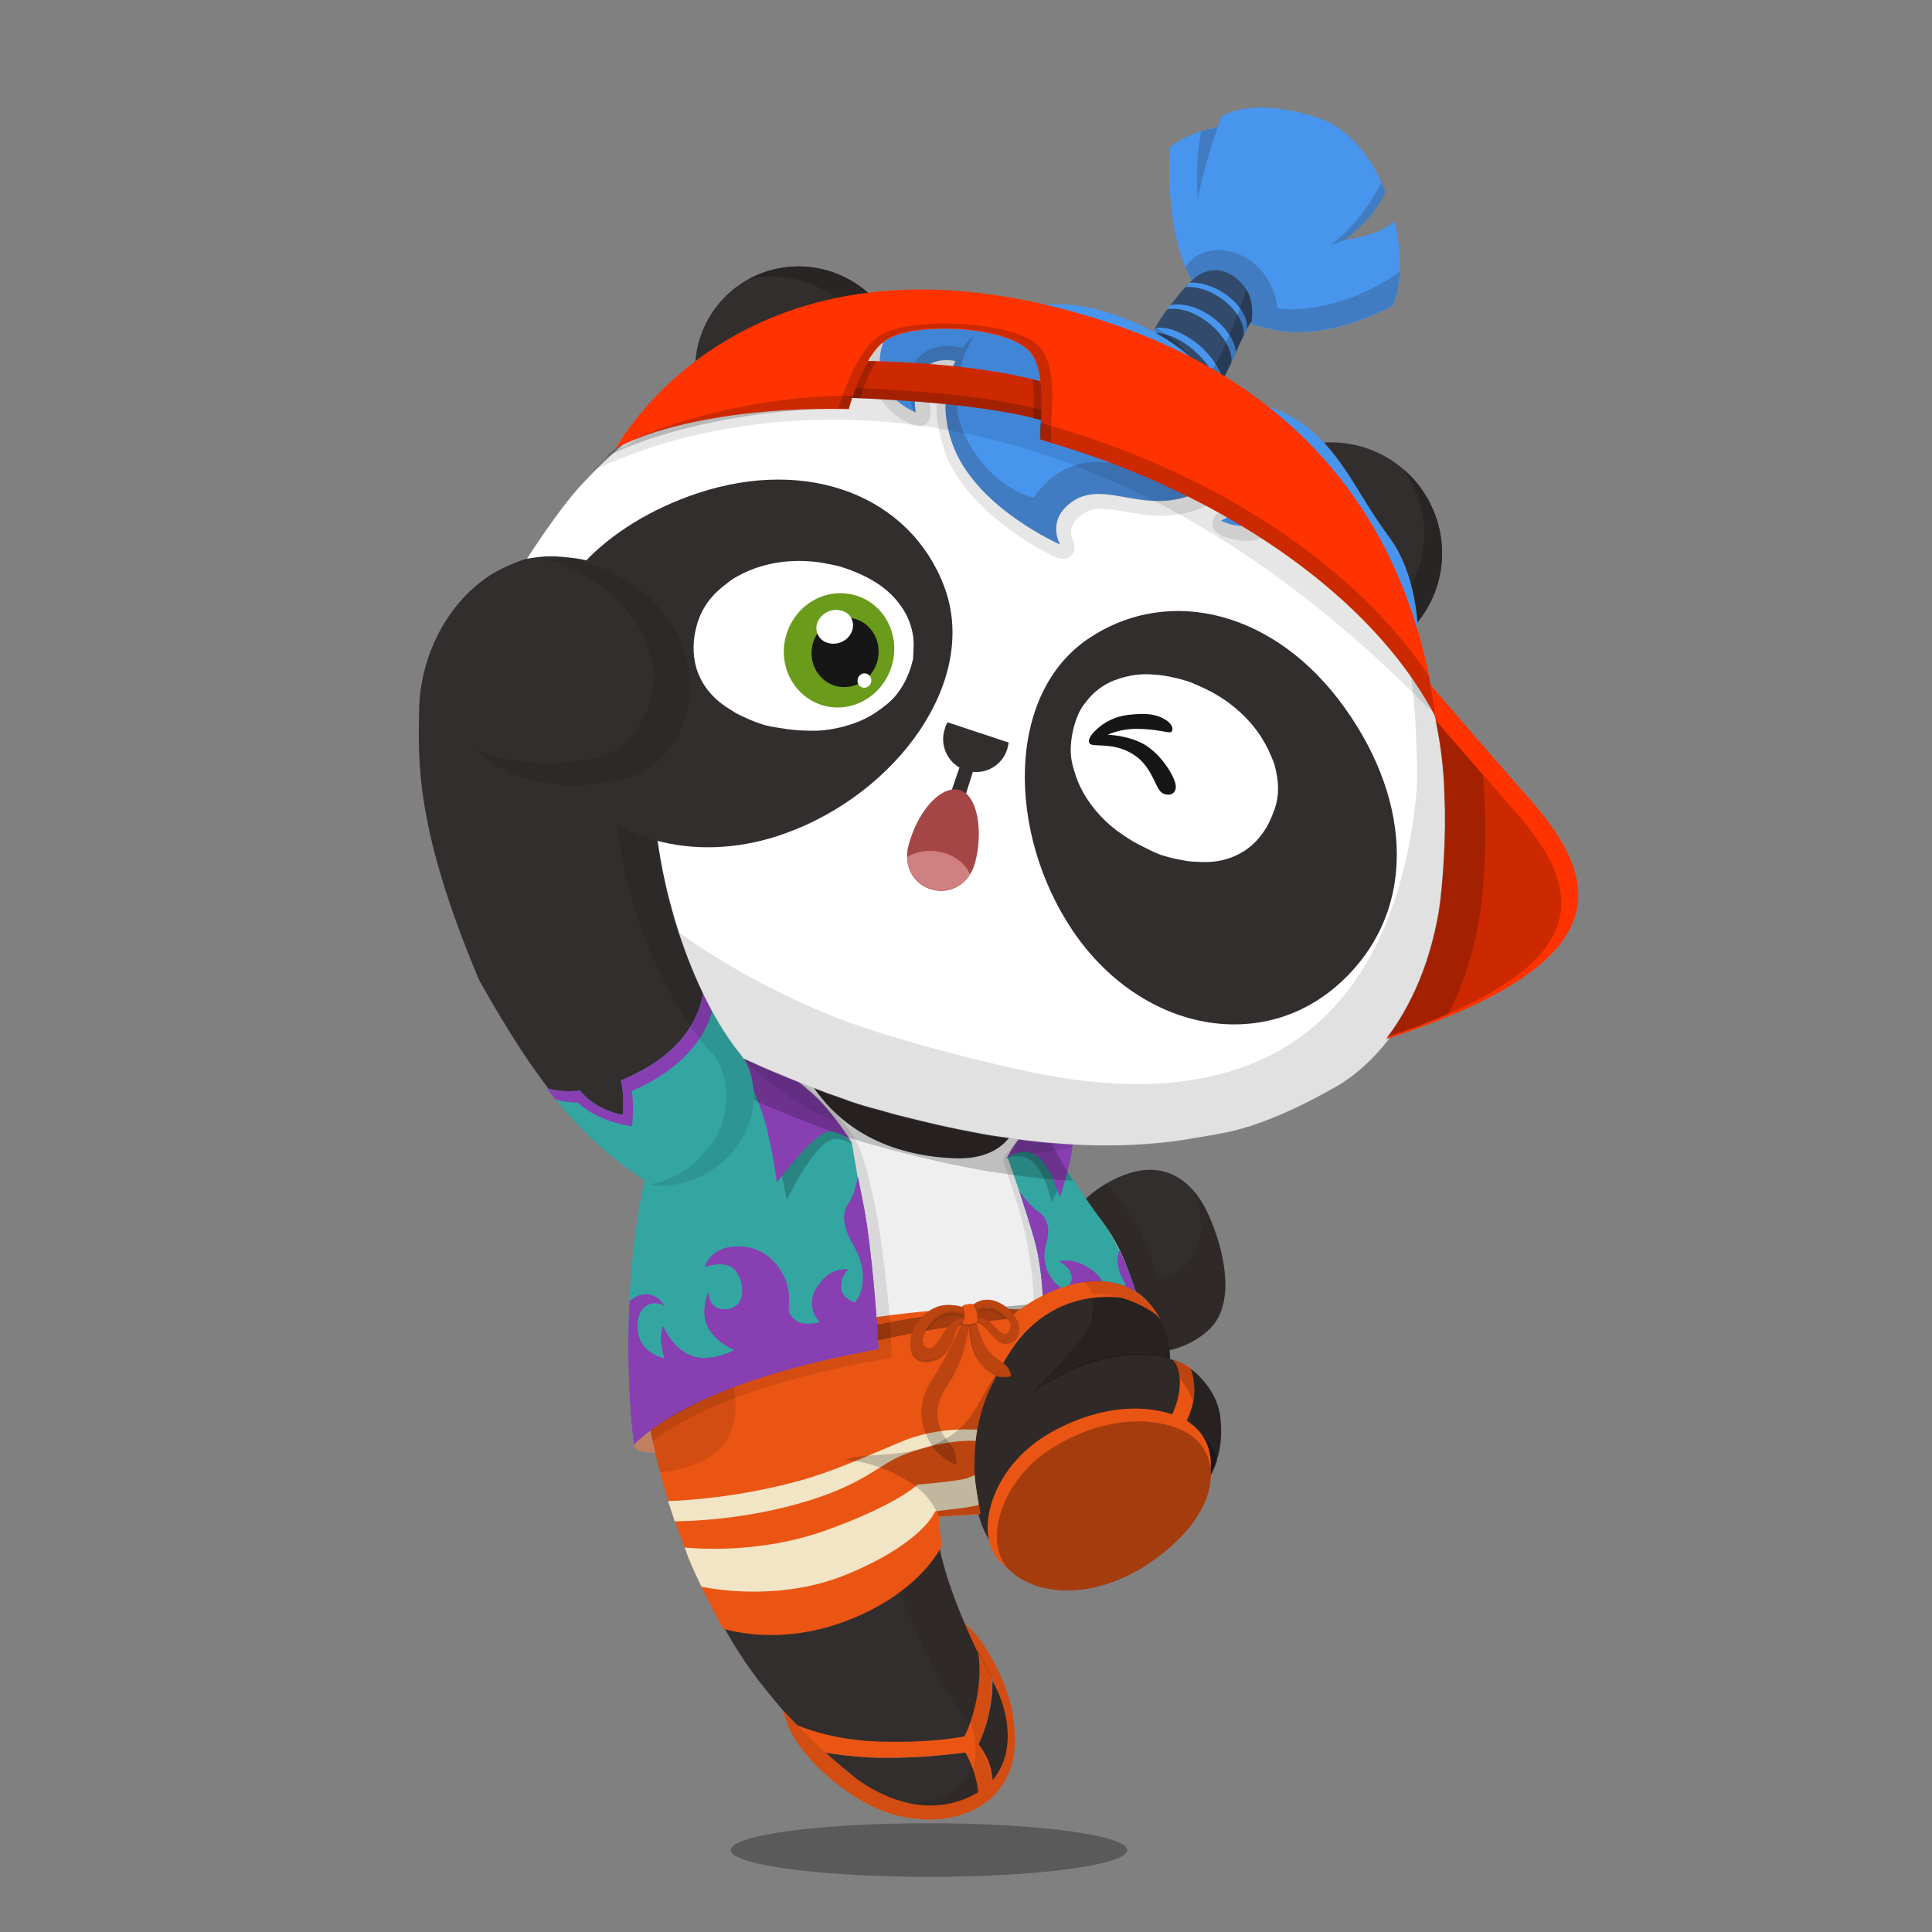 <svg version="1.1"  xmlns="http://www.w3.org/2000/svg" width="100%" height="100%" viewBox="0 0 620 620"><rect x="0" y="0" width="620" height="620" fill="#808080" stroke="none"/><g id="body"><path style="fill:#322E2D;" d="M204.9,414.1c3.4,50.9,15.3,94.6,38.3,124.9c25.6,32.7,46.7,47.4,66.5,38.8  c17.1-7.4,16.3-25.5,8.8-38.4c-19.9-37.3-18.3-53.5-18.3-53.5s10.9-0.4,13.5-0.8l0.1-0.1c0.7,3.2,2.5,8.7,6.3,12.6  c16.4,16.7,45.9,4.1,59.6-11.7c7.9-9.2,13.7-18,11.8-31.7c-1.1-8.3-9-16.7-16-18c0-0.6,0-1.6-0.2-2.9c7.4-1.6,12.3-6,13.8-7.8  c7.5-8.8,3.3-25.4-1.1-35.2c-3.5-8.1-9.6-14.9-19-14.9c-7.4,0-15.9,4.8-21,9.7c-13.6-17.4-17-34.4-17-34.4l-36.4-17.6L236,304.8  c0,0-4.3,5.1-9.3,14.5c-8.6-20.3-16.1-46.6-16.2-72.2c0-0.1,0-0.3,0.1-0.4c7.3-6.3,11.8-13,13-23.1c1.2-9.7-2.3-21.4-12.3-31.6  c-6.7-6.9-17.3-13.6-28.1-14.5l0,0c-9.8-1.3-22.5,4.6-26.8,7.7c-14.4,9.9-21.6,27.2-21.9,42.4c-0.3,17.1-1.2,38.3,19.2,86.8  c26.8,48.1,40.9,54.4,53.6,63.3l-0.2,1.1c-0.5,2.8-0.8,5.8-1,8.7c0,0.2,0.1,0.3,0,0.6c-0.1,1.2-0.3,2.3-0.3,3.4L204.9,414.1z"></path><path style="opacity:0.3;enable-background:new    ;" d="M361.7,593.7c0,4.8-28.5,8.6-63.6,8.6s-63.6-3.9-63.6-8.6  c0-4.8,28.5-8.6,63.6-8.6C333.2,585.1,361.7,589,361.7,593.7z"></path><g style="opacity:0.5;">	<path style="fill:#191616;" d="M375.5,436.2c0,0-0.7-0.2-1.9-0.5c-0.6-0.2-1.4-0.3-2.3-0.4c-0.4-0.1-0.9-0.2-1.4-0.2   s-1.1-0.1-1.6-0.1c-1.1-0.1-2.4-0.1-3.7-0.1c-0.7,0-1.4,0.1-2.1,0.1c-0.4,0-0.7,0-1.1,0.1c-0.4,0-0.7,0.1-1.1,0.1   c-3,0.3-6.2,1-9.5,2s-6.4,2.3-9.1,3.6c-2.7,1.3-5,2.7-7,3.9c-1.9,1.3-3.4,2.3-4.4,3.1c-1,0.8-1.6,1.2-1.6,1.2s0.5-0.5,1.5-1.3   c0.9-0.9,2.4-2,4.2-3.4c1.9-1.3,4.1-2.9,6.9-4.3c2.7-1.5,5.8-2.8,9.2-3.8c3.4-1,6.7-1.7,9.8-1.9c0.4,0,0.8-0.1,1.1-0.1   c0.4,0,0.7,0,1.1,0c0.7,0,1.4,0,2.1,0c1.4,0.1,2.6,0.1,3.8,0.3c0.6,0.1,1.1,0.2,1.6,0.2c0.5,0.1,1,0.2,1.4,0.3   c0.9,0.2,1.7,0.4,2.3,0.6C374.9,435.9,375.5,436.2,375.5,436.2z"></path></g><path style="opacity:0.1;enable-background:new    ;" d="M238.3,339c-15.8-18.8-30.3-56.6-28.7-91.8c0-0.3,0-0.3,0.1-0.4  c6.6-4.8,12.3-12.9,13.4-22.3c1.2-10-2.5-21.3-12.4-31.6c-6.4-6.6-16.9-12.5-27.7-13.4l0,0c-3-0.4-7.2,0-9,0.1l0,0  c1.7,0.2,3.4,0.6,5,1.1c20.9,7.1,41.8,31.8,24.1,55.1c-3,4-7.7,6.3-12.3,7.4c-11.4,2.8-26.5,2.5-38.4-2.9  c11.8,12.3,33.3,12.9,44.8,11.4c0.1,33,14.7,68.6,32.5,87.5c5.4,8.3,4.2,19.6-0.3,26.7c-6.2,9.6-14.4,13.1-20.4,14.2  c0.1,0.1,0.2,0.1,0.3,0.2c0.6,0.4,17.9,2.6,28.8-14.5C242.5,358.6,243.7,347.3,238.3,339z"></path><path style="opacity:0.2;fill:#231815;enable-background:new    ;" d="M331.1,350.8l-95-46.1c0,0-4.4,4.4-10.1,14.8  c3.7,7.6,7.9,14.3,12.2,19.4c2.7,4.1,3.7,8.9,3.6,13.6c2.1,0.9,4.2,1.8,6.3,2.7c4.4,1.9,8.9,3.6,13.3,5.3c1.2,0.5,2.4,0.9,3.6,1.3  c1.4,0.5,2.8,1,4.2,1.5c2.8,1.1,9,2.9,9.3,2.9l7.2,2c4.4,1.1,8.8,2.2,13.2,3.2c4.9,1.1,9.9,2.1,14.8,3c3.4,0.6,6.8,1,10.1,1.5  c2.1,0.3,4.3,0.6,6.4,0.8c2.6,0.3,5.3,0.5,8,0.7c1.5,0.1,3,0.2,4.5,0.3C332.6,362.3,331.1,350.8,331.1,350.8z"></path><g style="opacity:0.2;">	<path d="M391.5,454.2c-1.1-8.4-9-16.6-16-18c0-0.2,0-0.5,0-0.8l0,0l0,0c0-0.6-0.1-0.9-0.2-1.6v-0.4c0-0.3-0.1-0.7-0.2-1.1   c0-0.1,0-0.1,0-0.2c-0.1-0.4-0.1-0.7-0.2-1.1l0,0l0,0l0,0c-0.3-1.7-0.7-3.5-1.3-4.8c-2.6-5.2-6.3-6.9-9.9-8.5   c-0.3-1.4-2-6.7-2.5-8.1c-5.5-0.6-10.3-1.1-10.3-1.1l-4.8,0.8c0,0,10.3,9.5,0,21.5c-8.1,9.5-14.5,15.5-16.2,17   c2.7-2.3,10.1-9.5,24.1-12.7c11.3-2.5,18.5,0,21.4,1c3.7,4.3,7.8,11.2,6.6,21.2l6.8,15.2C391.4,467.3,392.5,461.5,391.5,454.2z"></path>	<path d="M300.2,485.8l0.1,0.1c0.1,0,0.1,0,0.1,0s9.6-0.4,12.8-0.7l0.6-0.1c0,0-6.4-26.7,6.6-45.7   C320.5,439.3,299.7,463.8,300.2,485.8z"></path></g><path style="fill:#FFFFFF;" d="M206.1,387.6c0,0-5.1,27.3,3.2,64.9c0,0,85.1,30.9,91.1,37.5c0,0-4-41,21.4-64.1  c10.8-9,27.2-14.9,41.8-8.2c0,0-3.3-15-11.1-23.3C352.7,394.4,277.3,362.7,206.1,387.6z"></path><path style="opacity:0.2;fill:#231815;enable-background:new    ;" d="M342.6,377.7c-1.5-0.1-3-0.2-4.5-0.3c-2.7-0.2-5.3-0.4-8-0.7  c-2.1-0.2-4.3-0.5-6.4-0.8c-3.4-0.5-6.8-0.9-10.1-1.5c-5-0.9-9.9-1.9-14.8-3c-4.4-1-8.8-2.1-13.2-3.2l-7.2-2  c-0.3-0.1-6.5-1.9-9.3-2.9c-1.4-0.5-2.8-1-4.2-1.5c-0.7-0.2-1.3-0.5-2-0.7l-2.9,3.3c0,0,27.7,26.5,23.2,58.8s-31.2,40-43.7,36.8  c-10.9-2.8-26.9-10.4-31.2-12.4c0.3,2.4,1.1,4.9,1.5,7.3l73.9,41.4c0,0,10.3,33.8,25.1,53.6c6,8,7,31.3-20.9,28.5  c7.6,2.6,14.9,2.5,21.9-0.6c17.1-7.4,16.2-25.4,8.7-38.3c-19.9-37.3-18.2-53.5-18.2-53.5s10.5-0.4,13.1-0.8h0.4  c0.7,3.2,2.5,8.5,6.3,12.4c16.4,16.7,45.4,4.4,59.7-11.8c7.9-9.2,13.7-17.9,11.8-31.6c-1.1-8.3-9.1-16.7-16.1-18  c0-0.6,0-1.6-0.2-2.9c7.4-1.6,12.4-6.1,13.9-7.9c7.4-8.7,3.3-25.2-1.1-35c-1.2-2.8-2.9-5.8-4.8-8c8.7,25.1-11.8,28.5-11.8,28.5  c-1.9-11.1-9.9-23.2-16.3-31.2c-2.7,1.6-5.4,3.5-7.2,5.4c-2.4-2.7-3.8-5-5.3-7.5L342.6,377.7z"></path><path style="opacity:0.3;enable-background:new    ;" d="M382.4,458c-4.9-3.4-12.6-4.7-18.6-4c-14,1.4-25.4,6-35.3,16.3  c-7.1,7.1-12.4,18.2-8.4,27.3c0,0,0.1,0.1,0.2,0.2c17,16.4,45.8,3.7,59.5-12.1c4.7-5.5,8.7-10.6,10.8-16.8  C389.3,462.3,383.8,458.9,382.4,458z"></path></g><g id="clothes"><g>		<path style="fill:#EA5514;" d="M359.8,416.4c6.3,0.6,10.2,3.8,12.6,7.1c-2.2-4.3-5.1-7.3-8.5-9.3c0-0.2-0.1-0.4-0.2-0.6   c-7.4-2.7-19.9-2-52.8,0.5c-65.4,4.9-99,24.8-104.9,28.5c3.8,30.5,13.9,58.7,26.1,80.1c5.8,1.6,21.6,4.8,41.2-3.2   c18-7.3,26.1-18,28.9-23.3c-1-7.3-0.9-9.5-0.9-9.5s10.8-0.5,13.4-0.9l0,0c-0.7-4.8-4.8-17.1-1.2-29.1   C318.8,439.3,330.5,413.7,359.8,416.4z"></path>	<path style="fill:#EA5514;" d="M325.3,552.4c-0.6-7.8-5.7-19.7-11.6-27.2c-0.9-1.1-1.9-2.2-2.9-3.1l-1.3-1.5c0,0,2.9,7.6,9,18.7   s7.4,25.2-1.4,33.5c-1.9,1.8-18,14.8-41.6-1.5c-5.5-4.3-13.7-11.2-24.1-22.3c0,0,0,0.6,0.9,3.2c0,0,0,0.1,0.1,0.1   c0,0.1,0.1,0.3,0.1,0.4c3.4,10.6,20.4,26.1,35,29.8c15.4,3.9,26.5-0.9,32-6.9C326,568.6,326.2,559.7,325.3,552.4z"></path>	<path style="fill:#EFEFEF;" d="M363.9,414.2c-1.9-8.1-5.5-16.9-12.6-25.1c-17.9-20.8-20.2-38.2-20.2-38.2l-21.4-10.4l-79.3-19.9   l-11,13.2c-3.2,7.9-6.5,17.5-9.3,29.2c-6.4,26.5-7.2,53.7-4,79.3c12-4.9,52.3-19.8,104.8-22.5c8.9-0.5,15.8,1.3,22.7-0.3   c8.5-2,11.6-6.9,18.1-5.9c5.7,0.9,10.2,1.9,13.3,2.7c-1.3-2.7,5,3.2,3.2,1.4C366.9,416.2,365.4,415.1,363.9,414.2z M306.1,371.7   c-44.3-1.9-51.7-37.2-51.7-37.2l72.8,22.3C327.2,356.8,326.3,372.6,306.1,371.7z"></path>	<path style="opacity:0.1;enable-background:new    ;" d="M334.8,419.6c0,0-2.9,8-3,0.6c0-4.8-0.4-10.9-1.6-18.1   c-2.5-15.3-8.6-28.8-8.2-30.2c0.4-1.4,4.8-6.3,4.8-6.3l32.1,48.1l-12.7,0.5l-7.8,3.2L334.8,419.6z M207.3,464.5   c-1.9-9.8-5.2-30.5-3-44c3-18.1,49.2-75.8,49.2-75.8s16.8,11.7,21.9,22.9c3.4,7.4,6.5,24.2,7.3,30.4c3.3,23.9,3.4,34.2,3.3,37.7   C234.2,444.8,214.4,457.8,207.3,464.5L207.3,464.5z"></path>	<path style="fill:#33A6A2;" d="M338.3,417.5c0.1-2-3.4,4.7-3.5,2.1c-0.2-6.8-0.9-15.2-3.1-22.7c-3.9-13.3-8.4-25.5-8.4-25.5l11-9.9   c0,0,8.8,16.2,18.8,29.6c8.1,10.8,11.9,25.1,11.9,25.1l-20.7-2.1c-3.1-0.2-0.4,2.3-4.2,2.4L338.3,417.5z M203.5,463.7   c-0.9-7.5-3.4-31.5-0.5-60.2c1.9-19.6,6.3-35.2,6.3-35.2l34.6-30.1l29.4,28.4c0,0,1.9,9.9,4.3,26.5c2.5,17.2,4,32.7,4.3,39.8   C223.5,443.5,207.4,458.8,203.5,463.7L203.5,463.7z"></path>	<path style="opacity:0.2;enable-background:new    ;" d="M342.2,375c-4.7-7.6-7.9-13.5-7.9-13.5l-11,9.9c0,0,0,0.1,0.1,0.3   c1.5-0.8,3.4-1.2,6-0.1c6,2.6,8,14.3,8,14.3S340.6,380.3,342.2,375z"></path>	<path style="opacity:0.2;enable-background:new    ;" d="M245.6,359.4c3.8,8.5,6.9,25.7,6.9,25.7s9-19,15.3-19.6   c2.1-0.2,4.1,0.7,5.5,1.7c-0.1-0.4-0.2-0.6-0.2-0.6l-13.7-14.4c-10.1-7.5-17.2-10.5-16-11.1l-2.5-0.5l0.2,3.1   C243.4,347.7,243.6,354.3,245.6,359.4z"></path>	<path style="fill:#873FB2;" d="M266.1,363.1c-4.6,0-16.8,16.4-16.8,16.4s-1.9-15-5.2-23.8c-3.2-8.7-8.6-20.7-8.6-20.7l8,2.1   c-1.3,0.6,6.8,4.5,17.5,14.1c6.3,5.6,12.5,15.6,12.5,15.6S270.7,363.1,266.1,363.1L266.1,363.1z M343.6,371.7   c-1.2,5.6-3.5,12.7-3.5,12.7s-3.1-12.4-9.3-14.5c-4-1.4-7.8,1.9-7.8,1.9s2.2-4.5,5.4-8c5.1-5.5,9.3-7.8,9.3-7.8l6.7,2.6   C344.5,358.7,344.8,366.1,343.6,371.7L343.6,371.7z"></path>	<path style="fill:#873FB2;" d="M338.8,416.6c3.6,0,6.9-2.8,9.8-2.6l16.4,2.3c0,0-0.1-0.3-0.2-0.7c-0.6-2-2.4-7.9-5.6-14.4   c-0.6,1.8-0.7,3.7-0.3,5.5c0.8,4,3.1,5.3,2.1,7.4c-0.2,0.3-0.4,0.7-0.8,1.1c-1.7,1.9-2.9-0.7-2.9-0.7s-2.6,0.9-2.9-1.1   c-0.2-2.1-1.7-5-6.9-7.6c-4.2-2.1-7.8-1-7.8-1s3,1,4.1,4.3c1,3-2.7,4.6-2.7,4.6s-8.2-4.7-5.3-14.9c1.1-3.8,0.9-7.5-2.6-10   s-6.2-6.7-6.2-6.7s0,0.1,0.2,0.5c1.4,4.2,3,9.2,4.5,14.4c2,6.8,2.8,14.3,3,20.7c0.1,2.6,1.7-1.5,1.6,0.6   C336.5,418.9,338.7,416.1,338.8,416.6z"></path>	<g>		<path style="fill:#5076B8;" d="M313,526.2c-0.2-0.6-0.3-1-0.4-1.4l-0.2-0.4C312.4,524.3,312.7,525,313,526.2z"></path>		<path style="fill:#5076B8;" d="M317.8,534.4c0.4,1.8,0.9,5.4,0,11.4c-1.5,10-5.1,15.4-5.2,15.3c0,0-13.3,2.3-29.2,2.2    c-12.7-0.1-22-2.4-22-2.4l-7.3-8.1c-0.6-0.3-0.9-0.4-0.9-0.4l8.4,9.3c0,0,9.3,2.3,22,2.4c15.9,0.1,29.2-2.2,29.2-2.2    s3.6-5.3,5.2-15.3C319.1,539.4,318.2,535.7,317.8,534.4z"></path>	</g>	<path style="fill:#EA5514;" d="M316.9,564.5c-0.8-1.8-1.9-3.4-2.9-4.8c1.2-2.4,3-6.9,3.9-13.2c1.4-9.1-0.4-12.7-0.4-12.7l-5.2-9.5   c0,0,3,6.7,1.7,17.1c-1.2,9.8-4.5,15.8-4.5,15.8s-10,2.2-27,1.7c-18.4-0.5-29.4-6.5-29.4-6.5l8.4,9.3c0,0,9.3,2.3,22,2.4   c11.5,0.1,21.6-1.1,26.3-1.7c0.8,1.4,1.6,3.1,2.4,5.2c1.8,5,1.9,9.7,1.9,9.7s1.4-0.8,2.6-1.9c1.1-1,1.9-2.4,1.9-2.4   S318.8,568.9,316.9,564.5z"></path>	<path style="opacity:0.3;enable-background:new    ;" d="M334.9,418.3c-3.7,0.2-7.8,0.6-12.3,1c-1.9-1.4-4.2-2.3-6.1-2.2   c-3.2,0.2-5.1,2.2-5.7,3.1c-1.1-0.5-4.2-1.8-8.1-1.3c-2.4,0.3-4.7,1.7-6.6,3.6c-60.5,9.4-89,29.5-89,29.5l1.7,6.9   c0,0,26.5-19.9,83.9-31c-0.2,0.5-0.3,1-0.4,1.6c-0.7,4.8,1,9.1,7.6,7.1c3.1-0.9,5.6-5,6.3-8c0.3-1.5,0.9-2.5,1.6-3.3   c0.2,0,0.5-0.1,0.7-0.1c-1.3,3-5.1,11.1-9.4,17.6c-7.2,11-1,20.7,2.2,23.8c2.1,2,5.6,3.5,5.6,3.5s0.3-2.8-0.9-5.2   c-1.1-2.4-10.1-8.6-1.7-21c4.6-6.8,6.2-15.1,6.7-19c0,1.8,0.3,7,2.2,10.5c2.1,3.9,5.6,6.2,7.6,6.5s3.7-0.2,3.7-0.2   s-0.2-2.7-2.4-4.1c-2.2-1.5-3.5-2.4-5.4-4.8c-1.5-1.9-2.8-6.3-3.4-8.2c0.1,0,0.2,0,0.4-0.1c0.1,0,0.2,0,0.3,0   c0.7,0.4,1.5,0.8,2.1,1.4c1.6,1.6,3.8,5.5,6.7,5.4c4-0.1,5.6-4.7,3.2-8.4c2.3-0.2,4.4-0.5,6.5-0.6L334.9,418.3z M317.2,419.7   c0.1,0,0.2,0,0.3,0c-0.7,0.1-1.4,0.1-2.1,0.2C316,419.7,316.6,419.6,317.2,419.7z M299.3,432.4c-1.8,1-4.4-0.8-2.7-4.5   c0.1-0.3,0.3-0.5,0.4-0.8c2.3-0.4,4.7-0.8,7.2-1.2C302.4,428,300.9,431.4,299.3,432.4z M324.3,425.4c0,1.8-1.2,3-2.3,2.6   c-1.4-0.5-3-2.7-4.7-4c2-0.3,4-0.5,5.9-0.7C323.9,424,324.3,424.7,324.3,425.4z"></path>	<path style="opacity:0.1;enable-background:new    ;" d="M207.9,454.4c1.1,6.2,2.4,12.2,3.9,18.1c4.1-0.4,15.8-2.1,21.2-10   c6-8.8,1.3-22.5,1.3-22.5L207.9,454.4z"></path>	<g>		<path style="fill:#873FB2;" d="M278.2,393.1c-0.9-6.1-2.1-11.2-2.9-15.4c-0.4,1.8-1,5.7-3,8.5c-2.6,3.7-1.2,8.5,1.5,13.2    c6.8,11.8,0.6,18.6,0.6,18.6s-4.3-1.1-4.5-4.8c-0.2-4.1,2.4-5.8,2.4-5.8s-4.2-0.7-7.6,2.6c-8.3,8.2-1.5,14.3-1.5,14.3    s-4.9,1.4-7.6-0.4c-4.3-3-1.5-4.7-2.8-10.6c-1.2-5.7-6.1-12.5-14.3-13.2c-10.5-0.9-12.3,6.5-12.3,6.5s5.9-2.3,9.1,0.4    c3.9,3.4,4.9,13.3-3,13.2c-5.2-0.1-5-5.6-5-5.6s-2.9,7,0.2,11.9c3.1,4.9,8.2,6.7,8.2,6.7s-3.7,2.4-9.5,2.6    c-9.2,0.3-13.4-10.2-13.4-10.2s-0.9,2.2-0.6,5c0.2,2.7,1.1,5.4,1.1,5.4s-7.2-1.6-8.4-7.6c-1.2-5.7,1-9.1,3.5-9.9    c2.8-1,4.8,0.6,4.8,0.6s-1.7-3.6-5.8-3.7c-2.4-0.1-4.2,1.2-5.3,2.2c-1.1,22.4,0.6,39.8,1.4,46.1c3.8-4.9,20.1-20.1,78.4-30.8    C281.5,425.7,280.6,410.3,278.2,393.1z"></path>	</g>	<g>		<path style="fill:#873FB2;" d="M278.2,393.1c-0.9-6.1-2.1-11.2-2.9-15.4c-0.4,1.8-1,5.7-3,8.5c-2.6,3.7-1.2,8.5,1.5,13.2    c6.8,11.8,0.6,18.6,0.6,18.6s-4.3-1.1-4.5-4.8c-0.2-4.1,2.4-5.8,2.4-5.8s-4.2-0.7-7.6,2.6c-8.3,8.2-1.5,14.3-1.5,14.3    s-4.9,1.4-7.6-0.4c-4.3-3-1.5-4.7-2.8-10.6c-1.2-5.7-6.1-12.5-14.3-13.2c-10.5-0.9-12.3,6.5-12.3,6.5s5.9-2.3,9.1,0.4    c3.9,3.4,4.9,13.3-3,13.2c-5.2-0.1-5-5.6-5-5.6s-2.9,7,0.2,11.9c3.1,4.9,8.2,6.7,8.2,6.7s-3.7,2.4-9.5,2.6    c-9.2,0.3-13.4-10.2-13.4-10.2s-0.9,2.2-0.6,5c0.2,2.7,1.1,5.4,1.1,5.4s-7.2-1.6-8.4-7.6c-1.2-5.7,1-9.1,3.5-9.9    c2.8-1,4.8,0.6,4.8,0.6s-1.7-3.6-5.8-3.7c-2.4-0.1-4.3,1.3-5.4,2.3c-1.1,22.4,0.7,39.7,1.5,46c3.8-3.9,20.1-20.1,78.4-30.8    C281.5,425.7,280.6,410.3,278.2,393.1z"></path>	</g>	<path style="fill:#C18062;" d="M203.5,463.7c0.3,2,3.3,2.5,6.8,2.5c-0.6-2.5-1.1-4.6-1.6-7.1C206,461.2,204.4,462.5,203.5,463.7z"></path>	<path style="opacity:0.1;enable-background:new    ;" d="M318.4,571.5c-0.2-1.6-0.5-3.7-1.7-6.5c-0.8-1.8-1.9-3.4-2.9-4.8   c1.2-2.4,3-6.9,3.9-13.2c0.6-4.2,0.6-7.2,0.4-9.3c-1.9-3.6-3.5-6.9-5-10.1c0.8,2.9,1.6,7.9,0.8,14.2c-0.5,4.4-1.5,8-2.4,10.7   c0.9,2.8,2.6,9.3,0.7,15.1c0,0.1,0.1,0.2,0.1,0.3c1.1,3,1.4,5.5,1.6,7.4C315.5,574.2,316.2,573.9,318.4,571.5z"></path>	<g style="opacity:0.1;enable-background:new    ;">		<path d="M344.4,364.1l-9.4-6.2c-1.7,1.2-4,3.2-6.6,6c-1.9,2-3.4,4.4-4.4,6.1c0.8,0,1.6,0,2.4,0c1.3-0.4,2.8-0.6,4.3,0l0,0    c0.1,0,0.3,0,0.4,0c4.9-0.1,9.7-1.1,12.9-1.9C344.3,366.7,344.4,365.4,344.4,364.1z"></path>		<path d="M236.2,336.9c0.2,0.5,0.5,1.1,0.8,1.8c4.2,4,14.3,12.9,23.6,17.7c3,1.6,5.8,2.8,8.2,3.8c-2.4-3.1-5.3-6.6-8-9    c-8.1-7.2-14.7-11.2-16.9-13C240.7,337.6,237.8,337.1,236.2,336.9z"></path>	</g>	<path style="fill:#33A6A2;" d="M238,365.7c4.5-7,5.7-18.4,0.3-26.7c-4.4-5.3-8.8-13-12.6-20.9c-0.6,4.9-3.4,15.4-17.3,24   c-3.2,1.9-6.2,3.4-9.1,4.6c0,0.1,0,0.1,0,0.2c1.3,5.6,0.5,10.9,0.5,10.9s-8.4-1.4-13.3-7.4c-0.1-0.1-0.2-0.3-0.3-0.4   c-5.1,0.5-8-0.1-10.7-0.7c13.7,17.7,25.2,25.5,33.7,31C209.8,380.5,227.1,382.7,238,365.7z"></path>	<path style="fill:#873FB2;" d="M228.7,323.6c-0.8-1.6-2.1-3.8-3-5.5c-0.6,4.9-3.5,15.5-17.4,24.1c-3.2,1.9-6.1,3.3-9,4.5   c0,0.1,0,0.1,0,0.2c1.3,5.6,0.5,10.9,0.5,10.9s-8.4-1.4-13.3-7.4c-0.1-0.1-0.2-0.3-0.3-0.4c-5.1,0.5-8-0.1-10.7-0.7   c1,1.2,1.8,2.5,2.8,3.6c2.1,0.4,3.7,0.9,7.1,0.9c6.9,6.5,17.4,7.6,17.4,7.6s0.8-5.2,0-11.3c2.6-1.1,5.4-2.5,8.2-4.2   C223.8,337.8,227.7,328.8,228.7,323.6z"></path>	<path style="opacity:0.1;enable-background:new    ;" d="M238.3,339c-0.5-0.6-1.9-2.3-2.1-2.5c-0.4-0.5-4.4-7.3-4.6-7.6   c-0.3-0.5-5.4-9.8-5.9-10.8c-0.3,2.5-1.3,7.3-4,11.5c2.5,3.5,5.1,6.7,7.8,9.5c5.4,8.3,4.2,19.6-0.3,26.7   c-6.2,9.6-14.4,13.1-20.4,14.2c0.1,0.1,0.2,0.1,0.3,0.2c0.6,0.4,17.9,2.6,28.8-14.5C242.5,358.6,243.7,347.3,238.3,339z"></path>	<path style="opacity:0.2;enable-background:new    ;" d="M387.8,478.5L387.8,478.5c0-0.1,0-0.1,0-0.2   C387.9,478.3,387.8,478.4,387.8,478.5z"></path>	<path style="opacity:0.2;enable-background:new    ;" d="M388.4,475.6c0,0.1,0,0.3-0.1,0.4C388.3,475.9,388.4,475.7,388.4,475.6z"></path>	<path style="opacity:0.2;enable-background:new    ;" d="M388.1,477.1c0,0.1,0,0.2-0.1,0.3C388.1,477.3,388.1,477.2,388.1,477.1z"></path>	<path style="opacity:0.2;enable-background:new    ;" d="M332.6,352l-94.9-46.1c0,0-5.3,2.7-11.2,13.7c3.5,7.3,7.8,14.7,11.8,19.4   c2.7,4.2,3.8,9.2,3.6,14c2.6,1.2,5.2,2.3,7.9,3.4c4.4,1.9,8.9,3.6,13.3,5.3c1.2,0.5,2.4,0.9,3.6,1.3c1.4,0.5,2.8,1,4.2,1.5   c2.8,1.1,9,2.9,9.3,2.9l7.2,2c4.4,1.1,8.8,2.2,13.2,3.2c4.9,1.1,9.9,2.1,14.8,3c3.4,0.6,6.8,1,10.1,1.5c2.1,0.3,4.3,0.6,6.4,0.8   c2.6,0.3,5.3,0.5,8,0.7c1.5,0.1,3,0.2,4.5,0.3C334.1,363.4,332.6,352,332.6,352z"></path>	<path style="fill:#EA5514;" d="M322.8,431.3c-2.9,0.1-5.1-3.8-6.7-5.4c-0.9-0.8-2-1.4-2.9-1.8c0.5,1.7,1.9,6.6,3.5,8.7   c1.9,2.4,3.2,3.3,5.4,4.8c2.2,1.4,2.4,4.1,2.4,4.1s-1.7,0.5-3.7,0.2s-5.5-2.6-7.6-6.5c-1.9-3.5-2.2-8.7-2.2-10.5   c-0.5,3.9-2.1,12.2-6.7,19c-8.4,12.4,0.6,18.6,1.7,21c1.2,2.4,0.9,5.2,0.9,5.2s-3.5-1.5-5.6-3.5c-3.2-3.1-9.4-12.8-2.2-23.8   c4.7-7.1,8.8-16.2,9.7-18.3c-1,0.6-2.1,1.8-2.6,4.1c-0.7,3-3.2,7.1-6.3,8c-6.6,2-8.3-2.3-7.6-7.1c0.8-5,5.6-10,10.4-10.6   c3.9-0.5,7,0.8,8.1,1.3c0.6-0.9,2.5-2.9,5.7-3.1c3.3-0.2,7.5,2.4,9.5,5.8C328.4,426.6,326.8,431.2,322.8,431.3L322.8,431.3z    M304,421.4c-3.3,0.7-6,3.4-7.4,6.5c-1.7,3.7,0.9,5.5,2.7,4.5c1.8-1,3.4-5,5.4-7.1c2.4-2.5,6-3,6-3S306.7,420.8,304,421.4   L304,421.4z M311.4,423.6v-0.2c0,0.2,0,0.5-0.1,0.9l1.1-0.4C311.7,423.6,311.4,423.6,311.4,423.6L311.4,423.6z M317.2,419.7   c-2.6-0.2-5.2,2.4-5.2,2.4s2.3,0.4,4,1.1c2.1,0.9,4.3,4.2,6,4.8c1.1,0.4,2.3-0.8,2.3-2.6C324.3,423.4,319.8,419.9,317.2,419.7   L317.2,419.7z"></path>	<path style="fill:#2D4286;" d="M311.4,423.1v-0.2c0,0.2,0,0.5-0.1,0.9l0,0c0-0.1,0-0.3,0-0.4v0.2c0,0,0.1,0,0.2,0.1l0.7-0.2   C311.7,423.2,311.4,423.1,311.4,423.1z"></path>	<path style="fill:#EA5514;" d="M308.8,419.2c0,0,0.6-0.5,1.7-0.6c1.1-0.2,1.9,0,1.9,0s1,1.6,1.1,3s0.3,2.4-0.2,2.8s-4,0.8-4.3,0.4   c-0.3-0.3,0.8-1,0.6-2.8C309.5,420.2,308.8,419.2,308.8,419.2L308.8,419.2z"></path>	<path style="fill:#EA5514;" d="M308.8,419.2c0,0,0.6-0.5,1.7-0.6c1.1-0.2,1.9,0,1.9,0s1,1.6,1.1,3s0.3,2.4-0.2,2.8s-4,0.8-4.3,0.4   c-0.3-0.3,0.8-1,0.6-2.8C309.5,420.2,308.8,419.2,308.8,419.2L308.8,419.2z"></path>	<g>		<path style="opacity:0.1;enable-background:new    ;" d="M313.5,422.3v0.1c0.8,0.2,1.7,0.4,2.4,0.8c0.4,0.2,0.9,0.5,1.3,0.8h0.1    c-0.5-0.4-0.9-0.7-1.4-0.9C315.2,422.8,314.3,422.5,313.5,422.3z"></path>		<path style="opacity:0.1;enable-background:new    ;" d="M325.9,422.9C325.9,422.9,326,422.9,325.9,422.9c0.1,0,0.2,0,0.3,0    c-0.8-1.4-2.1-2.7-3.4-3.7c-0.1,0-0.2,0-0.3,0C323.9,420.2,325.1,421.5,325.9,422.9z"></path>		<path style="opacity:0.1;enable-background:new    ;" d="M327,426.1c0,2.6-1.6,4.7-4.3,4.8c-2.9,0.1-5.1-3.8-6.7-5.4    c-0.5-0.5-1.1-0.8-1.7-1.2c-0.1,0-0.2-0.1-0.2-0.1l-0.1-0.1c0-0.2,0-0.4,0-0.6c0-0.3,0-0.6-0.1-0.9c-0.1,0-0.3-0.1-0.4-0.1    c0,0.3,0.1,0.6,0.1,0.9c0,0.2,0,0.4,0,0.5s-0.1,0.2-0.1,0.3l0,0l0,0l0,0l0,0h0.1c0.2,0.1,0.3,0.2,0.5,0.3c0,0,0,0,0-0.1    c0.7,0.3,1.4,0.8,2,1.4c1.6,1.6,3.8,5.5,6.7,5.4l0,0c0,0,0,0,0.1,0C325.6,431.2,327.2,428.8,327,426.1L327,426.1L327,426.1z"></path>		<path style="opacity:0.1;enable-background:new    ;" d="M324.3,441.3c-0.3,0.1-1.8,0.4-3.6,0.2c-2-0.3-5.5-2.6-7.6-6.5    c-1.6-3-2.1-7.3-2.2-9.6c0-0.2,0.1-0.3,0.1-0.5c0,0.2,0,0.4,0,0.7c1-0.1,1.9-0.3,2.4-0.5c0-0.1-0.1-0.3-0.1-0.4s0-0.1-0.1-0.2    v-0.1l0,0c-0.1,0-0.2,0.1-0.3,0.1c-0.4,0.1-1.2,0.3-2,0.4l0,0l0,0l0,0l0,0l0,0l0,0l0,0c-0.5,0-0.9,0.1-1.3,0c0,0,0,0-0.1,0l0,0    c-0.3,0-0.5-0.1-0.6-0.2c-0.2-0.2,0.2-0.5,0.4-1.2c0.1-0.2,0.1-0.4,0.2-0.7c0-0.1,0-0.3,0-0.4l0,0v-0.1c0-0.1,0-0.2,0-0.4l0,0    c0,0,0,0,0-0.1c0,0,0,0,0-0.1c0-0.5-0.1-1-0.2-1.4l0,0c-0.1-0.5-0.3-0.8-0.4-1c-0.1,0-0.3-0.1-0.4-0.1c0.1,0.3,0.3,0.7,0.4,1.2    l0,0c0.1,0.3,0.1,0.5,0.2,0.9c-0.8-0.2-1.8-0.4-2.8-0.5l0,0c-0.8-0.1-1.6-0.1-2.2,0.1c-0.4,0.1-0.8,0.2-1.2,0.4l0,0    c-2.6,1-4.6,3.1-5.9,5.6l0,0c-0.1,0.2-0.2,0.3-0.3,0.5c-0.3,0.8-0.5,1.5-0.5,2.1c0,0.1,0,0.3,0,0.4c0-0.6,0.2-1.3,0.5-2    c0.2-0.4,0.4-0.7,0.6-1.1c0.2,0,0.4-0.1,0.6-0.1c1.5-2.2,3.7-3.9,6.2-4.4c1.5-0.3,3.3,0,4.7,0.3c-1.2,0.4-2.8,1.2-4.1,2.5    c-0.2,0.2-0.4,0.4-0.6,0.6c0.1,0,0.2,0,0.3,0c0.1-0.2,0.3-0.3,0.4-0.5c1.3-1.4,3-2.1,4.2-2.5c0.1,0,0.3-0.1,0.4-0.1    c0,0.1,0,0.1,0,0.2c0,0.3-0.1,0.6-0.1,0.8c0,0.1-0.1,0.2-0.1,0.3l0,0c-0.4,0.3-0.9,0.7-1.3,1.2l0,0c-0.3,0.4-0.6,1-0.9,1.7    c-0.2,0.5-0.4,1-0.5,1.7c-0.1,0.5-0.3,0.9-0.5,1.4c-1.1,2.6-3.2,5.3-5.6,6.1c-5.6,1.7-7.7-1.2-7.7-5c-0.1,4,1.9,7.2,7.7,5.4    c0.3-0.1,0.6-0.2,0.9-0.4c2.7-1.4,4.7-4.9,5.4-7.6c0.4-1.5,1-2.6,1.7-3.3c0.2,0,0.3,0,0.5-0.1l0,0l0,0c0.1-0.2,0.1-0.3,0.2-0.5    c0,0,0,0,0-0.1l0,0l0,0l0,0c0,0,0,0,0.1,0l0,0c0.1,0,0.1-0.1,0.2-0.1c-0.1,0.2-0.2,0.4-0.3,0.7l0,0l0,0c-0.1,0.1-0.1,0.3-0.2,0.4    c0.2,0.2,1.3,0.2,2.3,0.1c-0.6,4.2-2.3,11.7-6.5,17.9c-2.7,4-3.6,7.3-3.6,10.1c0-2.4,0.8-5.2,2.8-8.5c0.2-0.4,0.5-0.8,0.8-1.2    c4.3-6.4,6-14.2,6.6-18.3h0.1v-0.1c0,0.1,0,0.3,0,0.5c0.1,2.2,0.5,6.2,2,9.2c0,0.1,0.1,0.2,0.1,0.3c0.3,0.6,0.7,1.1,1.1,1.7    c2,2.8,4.6,4.5,6.4,4.8c0.1,0,0.1,0,0.2,0c0.5,0.1,1,0.1,1.4,0.1c1.3,0,2.3-0.3,2.3-0.3s0-0.1,0-0.2    C324.4,441.4,324.4,441.3,324.3,441.3z"></path>		<path style="opacity:0.1;enable-background:new    ;" d="M313.2,420.5c0,0.1,0.1,0.2,0.1,0.3c0,0,0,0,0,0.1l0,0l0,0    c0,0.2,0.1,0.4,0.1,0.6v0.1c1-0.6,2.2-1.2,3.5-1.1c1.5,0.1,3.5,1.3,5,2.6c0.3,0,0.7-0.1,1-0.1c0,0,0,0,0.1,0l0.1,0.1    c0.6,0.7,1,1.3,1.1,1.9c0-0.1,0-0.2,0-0.3c0-0.4-0.3-1-0.7-1.5c-0.1-0.1-0.1-0.1-0.2-0.2c-1.1-1.3-3-2.8-4.7-3.4    c0,0-0.1,0-0.1-0.1c-0.5-0.2-1-0.3-1.4-0.3c-1.1-0.1-2.1,0.3-3,0.8c-0.2,0-0.4,0-0.6,0.1c-0.2-0.7-0.5-1.3-0.7-1.6    c-0.2,0.1-0.3,0.2-0.4,0.3c0.1,0.2,0.4,0.8,0.7,1.4C313.1,420.2,313.2,420.4,313.2,420.5z"></path>	</g>	<path style="fill:#EA5514;" d="M378.8,454.9c-13.1-5.7-29.5-2.4-42.6,5.4c-18.2,10.8-24.1,32.2-15.1,41c0.7,0.7,1.4,1.3,2.2,1.9   c0.2,0.2,0.4,0.4,0.6,0.6c8.7,8.5,26.8,9.6,43.9-1.5c15.7-10.3,21.5-21.8,20.7-30.6C389.2,464,385.4,457.8,378.8,454.9z"></path>	<path style="fill:#EA5514;" d="M371.7,422.3c-12.2-20.7-39.9-8.7-51.7,4.4c-15.2,16.9-21.9,39.1-20.8,59.4c0,0,11.7-0.5,14.5-0.9   c-1.1-12.1-2.6-25.2,4.1-39.7C337.2,403.4,362.3,415.5,371.7,422.3z"></path>	<path style="fill:#EA5514;" d="M376.2,436.3c0,0,2.6,1.9,2.4,8c-0.2,6-3,10.6-3,10.6l4.5,2.4c0,0,3.3-5.5,3.2-11.2   c-0.1-5.7-1.7-7.6-1.7-7.6L376.2,436.3L376.2,436.3z"></path>	<g>		<path style="fill:#F1E5C5;" d="M289.4,462.6c-13.4,5.6-23.1,10-33.3,12.7c-19.3,5.3-36.9,6.3-41.7,6.4c0.7,2.2,1.4,4.4,2.1,6.5    c5.1,0,23.3-0.6,42.6-6.5c18.7-5.7,23.2-12,31.5-15.1c11-4.1,19.1-4.4,22.5-4.2c0.1-1.2,0.3-2.4,0.5-3.6    C309.3,458.6,299.4,458.4,289.4,462.6z"></path>		<path style="fill:#F1E5C5;" d="M307.9,474.9c-6,1-13.4,1.5-13.4,1.5s-6.9,6.7-30,14.9c-20.7,7.3-40.9,5.7-44.8,5.3    c1.5,4.3,3.1,7.8,5.4,12.6c4.9,1,26,4.5,46.5-3.9c24.8-10.2,28.5-20.3,28.5-20.3s4.1-0.5,8.9-1.1c2.3-0.3,4.1-0.7,5.1-1    c-0.5-3.2-1.1-6.4-1.3-9.5C311.7,473.8,310.3,474.6,307.9,474.9z"></path>	</g>	<path style="opacity:0.3;enable-background:new    ;" d="M379.2,458.9c13.5,5.9,14.6,26.4-11.4,43.4c-17.1,11.1-35.2,10-43.9,1.5   c-8.6-8.5-3-29.1,14.5-39.6C350.9,456.6,366.5,453.4,379.2,458.9L379.2,458.9z"></path>	<path style="opacity:0.2;enable-background:new    ;" d="M305.8,460.2c-1.4,1-2.9,1.9-4.4,2.6c-6.2,3-13.3,3.8-20.2,4.1   c-3.6,0.2-7.4,0.7-10.2,1.6c8.2,0.4,15.8,4.1,18.7,5.8c4.1,2.1,7.1,4.9,9.4,8.2c0.8,1.1,1.6,2.9,2.2,4.1c3.5-0.2,11.3-0.6,13.4-0.9   c-2.3-9.7-3.8-24.6,3.1-40.1c0.5-1.1,1-2.2,1.6-3.3c0.2-0.5,0.4-1,0.6-1.6C315,447,313.6,454.5,305.8,460.2z"></path>	<path style="opacity:0.1;enable-background:new    ;" d="M370.6,420.5c-0.1-0.2-0.2-0.3-0.4-0.5c-0.3-0.4-0.5-0.7-0.8-1.1   c-0.2-0.3-0.5-0.6-0.7-0.8c-0.2-0.2-0.3-0.4-0.5-0.5c-0.3-0.3-0.7-0.7-1-1c-0.1-0.1-0.2-0.2-0.3-0.2c-0.4-0.3-0.8-0.7-1.2-1   c-0.1-0.1-0.1-0.1-0.2-0.2c-0.4-0.3-0.8-0.6-1.2-0.8c-0.1-0.1-0.2-0.2-0.4-0.2c-0.3-0.2-0.7-0.4-1-0.6s-0.6-0.3-0.9-0.5   c-0.1-0.1-0.3-0.1-0.4-0.2c-4.3-1.9-9.1-2.3-14-1.6c1.5,1,2.4,2.4,2.8,3.9c9-0.5,16.8,3.8,21.2,6.9   C371.4,421.7,371,421.1,370.6,420.5z"></path>	<path style="opacity:0.2;enable-background:new    ;" d="M383.3,446c-0.1-3.7-0.8-5.7-1.2-6.7c-0.9-0.7-1.8-1.2-2.7-1.7l-2.9-1.1   c-0.1,0-0.2,0-0.2-0.1c0.4,0.3,1.9,1.9,2.3,5.8c1.6,2.1,3.2,4.6,4.4,7.7C383.2,448.7,383.4,447.3,383.3,446z"></path>	<path style="opacity:0.2;enable-background:new    ;" d="M322.8,431.3c-2.9,0.1-5.1-3.8-6.7-5.4c-0.9-0.8-2-1.4-2.9-1.8   c0.5,1.7,1.9,6.6,3.5,8.7c1.9,2.4,3.2,3.3,5.4,4.8c2.2,1.4,2.4,4.1,2.4,4.1s-1.7,0.5-3.7,0.2s-5.5-2.6-7.6-6.5   c-1.9-3.5-2.2-8.7-2.2-10.5c-0.5,3.9-2.1,12.2-6.7,19c-8.4,12.4,0.6,18.6,1.7,21c1.2,2.4,0.9,5.2,0.9,5.2s-3.5-1.5-5.6-3.5   c-3.2-3.1-9.4-12.8-2.2-23.8c4.7-7.1,8.8-16.2,9.7-18.3c-1,0.6-2.1,1.8-2.6,4.1c-0.7,3-3.2,7.1-6.3,8c-6.6,2-8.3-2.3-7.6-7.1   c0.8-5,5.6-10,10.4-10.6c3.9-0.5,7,0.8,8.1,1.3c0.6-0.9,2.5-2.9,5.7-3.1c3.3-0.2,7.5,2.4,9.5,5.8   C328.4,426.6,326.8,431.2,322.8,431.3L322.8,431.3z M304,421.4c-3.3,0.7-6,3.4-7.4,6.5c-1.7,3.7,0.9,5.5,2.7,4.5   c1.8-1,3.4-5,5.4-7.1c2.4-2.5,6-3,6-3S306.7,420.8,304,421.4L304,421.4z M311.4,423.6v-0.2c0,0.2,0,0.5-0.1,0.9l1.1-0.4   C311.7,423.6,311.4,423.6,311.4,423.6L311.4,423.6z M317.2,419.7c-2.6-0.2-5.2,2.4-5.2,2.4s2.3,0.4,4,1.1c2.1,0.9,4.3,4.2,6,4.8   c1.1,0.4,2.3-0.8,2.3-2.6C324.3,423.4,319.8,419.9,317.2,419.7L317.2,419.7z"></path>	<path style="fill:#EA5514;" d="M308.8,419.2c0,0,0.6-0.5,1.7-0.6c1.1-0.2,1.9,0,1.9,0s1,1.6,1.1,3s0.3,2.4-0.2,2.8s-4,0.8-4.3,0.4   c-0.3-0.3,0.8-1,0.6-2.8C309.5,420.2,308.8,419.2,308.8,419.2L308.8,419.2z"></path>	<path style="opacity:0.1;enable-background:new    ;" d="M325.3,552.4c-0.6-7.8-5.7-19.7-11.6-27.2c-0.9-1.1-1.9-2.2-2.9-3.1   l-1.3-1.5c0,0,2.9,7.6,9,18.7s7.4,25.2-1.4,33.5c-1.9,1.8-18,14.8-41.6-1.5c-5.5-4.3-13.7-11.2-24.1-22.3c0,0,0,0.6,0.9,3.2   c0,0,0,0.1,0.1,0.1c0,0.1,0.1,0.3,0.1,0.4c3.4,10.6,20.4,26.1,35,29.8c15.4,3.9,26.5-0.9,32-6.9C326,568.6,326.2,559.7,325.3,552.4   z"></path></g></g><g id="ear"><path style="fill-rule:evenodd;clip-rule:evenodd;fill:#322E2D;" d="M447.7,148.5c16,11.3,19.9,33.4,8.7,49.2  c-11.2,15.9-33.3,19.6-49.3,8.2c-16-11.3-19.9-33.4-8.7-49.2C409.6,140.9,431.7,137.2,447.7,148.5z"></path><path style="fill-rule:evenodd;clip-rule:evenodd;fill:#282524;" d="M450.4,150.6c8.5,11.9,9.1,28.3,0.2,40.9  c-11.2,15.9-33.3,19.6-49.3,8.2c-1-0.7-1.9-1.4-2.7-2.1c2.3,3.2,5.1,6,8.4,8.4c16,11.3,38.1,7.6,49.3-8.2  C466.9,182.8,464.1,162.4,450.4,150.6z"></path><path style="fill-rule:evenodd;clip-rule:evenodd;fill:#322E2D;" d="M275.7,91.7c15.1,10.7,18.8,31.5,8.2,46.5  c-10.6,15-31.5,18.5-46.6,7.8c-15.1-10.7-18.8-31.5-8.2-46.5C239.7,84.5,260.5,81,275.7,91.7z"></path><path style="fill-rule:evenodd;clip-rule:evenodd;fill:#282524;" d="M275.7,91.7c-10.9-7.7-24.7-8-35.5-2.1c9-2.1,18.8-0.4,27,5.3  c15.1,10.7,18.8,31.5,8.2,46.5c-3,4.2-6.8,7.6-11.1,9.9c7.7-1.8,14.8-6.2,19.7-13.1C294.5,123.2,290.8,102.4,275.7,91.7z"></path></g><g id="head"><path style="fill:#FFFFFF;" d="M464.5,256.2c-0.2-11-1.8-21.9-4.6-32.5c-2.7-10.4-6.5-20.4-11.5-30c-5-9.4-10.9-18.1-18.1-26  c-6.9-7.5-14.5-14.4-23.1-20c-5.1-3.3-10.4-6.4-15.8-9.1c-4.8-2.4-9.7-4.7-14.6-6.9c-4.3-1.9-8.7-3.5-13-5.2c-2.4-1-4.9-1.8-7.4-2.7  c-0.2-0.1-9.7-3.3-14.2-4.5c-5.1-1.3-10.2-2.7-15.3-3.9c-3.6-0.9-7.2-1.6-10.9-2.2c-7-1.2-14-2.2-21.1-2.8  c-9.7-0.8-19.3-0.4-28.9,1.1c-11.7,1.7-22.9,5.2-33.7,10.1c-9.9,4.6-19,10.3-27.6,17.1c-6,4.8-11.7,10-16.9,15.6  c-6.4,6.5-14.2,18.1-18.7,25c0.4-0.1,0.5-0.1,0.7-0.1c5.3-0.9,8.1-0.9,15.2,0c10,1.5,19.6,7.4,25.6,13.5  c19.2,19.9,12.8,44.3-0.8,54.1c0,0.1-0.1,0.3-0.1,0.4c-0.9,33.9,12.7,73,28.5,91.8c0.1,0.2,0.2,0.4,0.3,0.6  c3.9,1.8,7.9,3.6,11.9,5.2c4.4,1.9,8.9,3.6,13.3,5.3c1.2,0.5,2.4,0.9,3.6,1.3c1.4,0.5,2.8,1,4.2,1.5c2.8,1.1,9,2.9,9.3,2.9  c2.4,0.6,4.8,1.4,7.2,2c4.4,1.1,8.8,2.2,13.2,3.2c4.9,1.1,9.9,2.1,14.8,3c3.4,0.6,6.8,1,10.1,1.5c2.1,0.3,4.3,0.6,6.4,0.8  c2.6,0.3,5.3,0.5,8,0.7c7.5,0.6,15,0.7,22.5,0.4c6.4-0.3,12.8-0.9,19.1-2c3.4-0.6,6.9-1.1,10.3-1.8c16.1-2.9,34.3-13.8,36.4-14.9  c3.1-1.8,5.9-3.9,8.6-6.3c7.7-6.9,13.4-15.3,17.7-24.7c3.6-7.9,6-16.3,7.5-24.8C463.9,285.3,465.1,267.5,464.5,256.2z"></path><path style="opacity:0.3;fill:#999999;enable-background:new    ;" d="M464.5,256.2c-0.2-11-1.8-21.9-4.6-32.5  c-2.7-10.4-6.5-20.4-11.5-30c-0.5-0.9-0.9-1.7-1.4-2.6c-0.2,0-0.4,0-0.7,0.1c0.1,0.2,0.1,0.4,0.2,0.6c0.8,2.1,1.6,4.2,2.3,6.3  c2.9,9.5,4.3,19.3,5.1,29.2c0.4,4.4,0.5,8.8,0.7,13.1c0.2,5.5,0.3,11-0.3,16.5c-0.8,7-1.9,14-3.6,20.9c-1.9,8-4.5,15.8-8,23.3  c-3.9,8.2-8.7,15.8-15,22.5c-7.6,8.1-16.7,14.2-27.1,18.2c-8.3,3.2-16.9,4.9-25.7,5.7c-6.4,0.5-12.7,0.5-19.1,0.1  c-5.4-0.4-10.8-1-16.2-1.9c-6.6-1.1-13.2-2.6-19.8-4.1c-10.5-2.5-20.9-5.2-31.3-8.3c-6.9-2-13.7-4.2-20.3-6.8  c-10-4-19.8-8.6-29.2-13.9c-6.8-3.8-13.5-8-19.9-12.5c-0.4-0.3-0.9-0.6-1.3-0.9c5.3,16.3,12.6,30.7,20.4,40c0.1,0.2,0.2,0.4,0.3,0.6  c3.9,1.8,7.9,3.6,11.9,5.2c4.4,1.9,8.9,3.6,13.3,5.3c1.2,0.5,2.4,0.9,3.6,1.3c1.4,0.5,2.8,1,4.2,1.5c2.8,1.1,9,2.9,9.3,2.9  c2.4,0.6,4.8,1.4,7.2,2c4.4,1.1,8.8,2.2,13.2,3.2c4.9,1.1,9.9,2.1,14.8,3c3.4,0.6,6.8,1,10.1,1.5c2.1,0.3,4.3,0.6,6.4,0.8  c2.6,0.3,5.3,0.5,8,0.7c7.5,0.6,15,0.7,22.5,0.4c6.4-0.3,12.8-0.9,19.1-2c3.4-0.6,6.9-1.1,10.3-1.8c16.1-2.9,34.3-13.8,36.4-14.9  c3.1-1.8,5.9-3.9,8.6-6.3c7.7-6.9,13.4-15.3,17.7-24.7c3.6-7.9,6-16.3,7.5-24.8C463.9,285.3,465.1,267.5,464.5,256.2z"></path></g><g id="eye_rim"><path style="fill:#322E2D;" d="M349.8,204.6c-27.1,17.7-26.7,62.6-5.6,94c21.3,31.6,59.6,39.9,85.1,17.5c25.5-22.5,24.3-58.2,2.2-89  C409.5,196.3,375.6,187.7,349.8,204.6z"></path><path style="fill:#322E2D;" d="M303,188.2c-10.9-28.8-43.4-41.8-79.2-29.9c-14.7,4.9-27.5,12.8-36.4,22.3c9.1,2,17.2,7.4,22.2,12.3  c21.6,21.6,10.5,52-8.1,56.6c-5.6,1.3-11.6,2.7-18.8,2.5c14.8,18.3,42.2,25.3,69.4,15.4C287.7,254.6,314.4,218.5,303,188.2z"></path></g><g id="eye_ball"><g>	<path style="fill:#FFFFFF;" d="M293.2,206.6c0-0.6-0.1-1.3-0.1-1.9c-0.5-3.9-1.8-7.2-4.1-10.4c-2.3-3.2-5.3-5.9-8.8-7.9   c-3.5-2.2-8.8-4.1-11-4.7c-1.6-0.4-3.2-0.7-4.8-1c-2.8-0.5-5.6-0.7-8.4-0.7c-7,0.1-13.7,1.7-19.8,5.2c-0.4,0.2-0.9,0.5-1.3,0.8   c0,0-0.1,0.1-0.1,0.1c-0.4,0.2-0.8,0.5-1.1,0.8c0,0,0,0,0,0c-0.8,0.6-1.6,1.2-2.3,1.8c0,0,0,0,0,0c-1.3,1.1-2.6,2.4-3.7,3.8   c-1.9,2.4-3.3,5.2-4.1,8.2c-1.3,4.6-1.4,9.3-0.1,13.8c1.3,4.3,3.9,7.9,7.4,10.8c1.5,1.2,3.1,2.2,4.7,3.2c1.3,0.8,2.7,1.4,4,2   c1.3,0.6,4.7,2,6.7,2.4c0.8,0.2,1.7,0.4,2.6,0.5c1.3,0.2,2.5,0.4,3.8,0.6c1.4,0.2,2.7,0.3,4.1,0.4c1.7,0.1,3.5,0.1,5.3,0.1   c2.9-0.1,5.7-0.6,8.5-1.3c4.1-1.1,8-2.7,11.5-5.3c2.4-1.7,4.5-3.4,6.2-5.8c2.3-3.1,3.8-6.7,4.7-10.6   C293.1,209.7,293.2,208.2,293.2,206.6C293.2,206.6,293.2,206.6,293.2,206.6z"></path></g><path style="fill:#FFFFFF;" d="M410.1,251.8c-0.1-1.8-0.4-3.5-0.8-5.2c0,0,0,0,0,0c-0.2-1-0.5-1.9-0.9-2.8c0,0,0,0,0,0  c-0.2-0.4-0.3-0.8-0.5-1.3c0,0,0-0.1-0.1-0.1c-0.2-0.5-0.4-0.9-0.6-1.4c-3-6.4-7.5-11.5-13.2-15.7c-2.3-1.6-4.7-3.1-7.3-4.3  c-1.5-0.7-3-1.4-4.5-2c-2.1-0.8-7.6-2.3-11.7-2.5c-4-0.4-7.9,0.1-11.7,1.4c-3.7,1.2-6.7,3.2-9.3,6.1c-0.4,0.5-0.8,1-1.2,1.5  c0,0,0,0,0,0c-1,1.2-1.8,2.6-2.4,4c-1.5,3.7-2.3,7.5-2.3,11.4c0,2.9,0.8,5.6,1.7,8.3c1.4,4,3.6,7.6,6.3,10.9c1.9,2.2,3.9,4.2,6.2,6  c1.4,1.1,2.9,2,4.3,3c1.1,0.7,2.3,1.4,3.5,2c1.1,0.6,2.3,1.1,3.4,1.7c0.8,0.4,1.6,0.8,2.4,1.1c1.8,0.8,5.5,1.7,6.8,1.9  c1.5,0.3,3,0.6,4.5,0.7c1.9,0.1,3.8,0.2,5.7,0.1c4.6-0.3,8.7-1.8,12.3-4.5c3.7-2.9,6.3-6.8,7.9-11.3  C409.8,257.9,410.3,254.9,410.1,251.8z"></path><path style="fill:#6A9B1B;" d="M275,191.2c-9.3-3-19.3,2.3-22.5,12c-3.2,9.7,1.8,19.9,11,23c9.3,3,19.3-2.3,22.5-12  C289.2,204.5,284.3,194.2,275,191.2L275,191.2z"></path><path style="fill:#171616;" d="M274.7,198.7c-5.6-1.8-11.8,1.4-13.7,7.3c-1.9,5.9,1.1,12.1,6.7,14c5.6,1.8,11.8-1.4,13.7-7.3  C283.3,206.8,280.3,200.5,274.7,198.7L274.7,198.7z"></path><path style="fill:#FFFFFF;" d="M271.8,204.9c-2.4,2.2-6.2,2.2-8.3,0.2c-2.2-2.1-2-5.5,0.5-7.7c2.4-2.2,6.2-2.2,8.3-0.2  C274.4,199.3,274.2,202.7,271.8,204.9L271.8,204.9z M279.5,219.1c-0.4,1.2-1.7,1.9-2.8,1.5c-1.2-0.4-1.8-1.7-1.4-2.9  c0.4-1.2,1.6-1.9,2.8-1.5C279.3,216.6,279.9,217.9,279.5,219.1L279.5,219.1z"></path><path style="fill:#171616;" d="M350.1,238.9c1.9,0.8,8.8-0.8,15.1,4.3c5,4.1,5.7,10.4,8,11.4c2.3,1.1,4.4,0,4.1-2.6  c-0.3-2.6-4.3-9.6-9.9-13c-5.3-3.1-11.9-3.2-11.9-3.2s3.7-1.9,9.1-1.9c6.3,0,10.2,1.3,11,1.1c1.1-0.4,1-2.5-1.7-4.1  c-2.7-1.6-5.6-2.2-11.7-1.5c-7.3,0.8-11.3,5.5-12.1,6.7C349.3,237.3,349.1,238.4,350.1,238.9L350.1,238.9z"></path></g><g id="nose_mouth"><path style="fill:#322E2D;" d="M304.1,231.8c-0.4,0.6-0.7,1.3-0.9,2.1c-1.6,4.8,0.5,10,4.7,12.4l-2.5,7.3l4.5,1.4l2.3-7.3  c4.8,0.5,9.5-2.4,11-7.2c0.2-0.7,0.4-1.5,0.5-2.2L304.1,231.8z"></path><path style="fill:#A54646;" d="M312.9,276.9c-1.9,6.9-7.9,10.2-13.8,8.6c-5.9-1.6-9.4-7.5-7.5-14.4c3.2-11.6,10.7-19.1,16.3-17.6  C313.8,255.1,315.6,267,312.9,276.9z"></path><path style="fill:#D18081;" d="M291.1,275c0.1,5.1,3.3,9.1,8,10.4c4.7,1.3,9.5-0.6,12.2-4.8c-1.6-3.7-5.6-6.7-10.7-7.4  C297,272.7,293.7,273.5,291.1,275z"></path></g><g id="hair"><path style="fill:#4895ED;" d="M441.2,67.5c-3.2,4.5-9.6,9.6-9.6,9.5c0,0,8-1.1,12.4-3.6c1.5-0.9,2.7-1.6,3.6-2.3  c0.3,1.2,0.5,2.4,0.7,3.6c2.8,16.5-1.5,23.5-1.5,23.5s-19.6,11.2-37.2,7.8c-12.1-2.3-17.9-6.1-18.7-6.6l-0.1,0.1  c0,0-7.1-6.3-9.7-12.1c-7.7-16.9-5.6-40.2-5.6-40.2s5.2-4.7,15.2-6.4c0.7-2.1,1.2-3.3,1.2-3.3s8.7-6.7,30.2,0  c10.7,3.3,18.2,13,22.5,24C443.9,63.3,442.8,65.3,441.2,67.5L441.2,67.5z"></path><g style="opacity:0.2;">	<path style="fill:#231815;" d="M449.2,87.2c-5.7,4.1-17.6,11.1-32.6,12c-2.7,0.2-4.9,0-6.8-0.3c-0.1-1.5-0.3-3.2-1-5.1   c-3.1-8.9-11.5-14.5-19.9-13.4c-4.1,0.5-6.8,2.9-8.5,5.3c0.2,0.5,0.5,1.1,0.7,1.6c2.6,5.8,9.7,12,9.7,12.1l0.1-0.1   c0.8,0.5,6.6,4.3,18.7,6.6c17.6,3.4,37.2-7.8,37.2-7.8S448.8,94.8,449.2,87.2z"></path>	<path style="fill:#231815;" d="M441.2,67.5c1.5-2.1,2.6-4.1,3.4-5.9c-0.4-1-0.8-2-1.3-3c-1,2.1-2.9,5.4-5.9,9.5   c-5.5,7.4-10.4,10.4-10.4,10.4s1,0,5-1.7C433.6,75.4,438.5,71.2,441.2,67.5z"></path>	<path style="fill:#231815;" d="M384.4,49.8c-0.4,5.3-0.3,10.3-0.1,14.4c1.9-10.3,5.7-21.1,7.2-25.3h-0.1c-0.2,0.5-0.4,1.2-0.7,2   c-1.9,0.3-3.6,0.8-5.2,1.2C385.1,44.1,384.6,46.9,384.4,49.8z"></path></g><path style="fill:#4895ED;" d="M400.8,94.5c-2.1-4.6-7-8-10.8-7.8c-4.7,0.2-6.9,2.8-6.9,2.8s-3.6,2.9-9.7,11.4c-1.4,2-2.6,4-3.4,5.6  c10.4,5.6,16.8,12.1,20.8,18c1.3-1.9,3.1-5.2,5.3-10.2c4.5-10.4,5.6-11.2,5.6-11.2C401.6,103.2,402.5,98.5,400.8,94.5z"></path><path style="opacity:0.6;fill:#231815;enable-background:new    ;" d="M400.8,94.5c-2.1-4.6-7-8-10.8-7.8c-4.7,0.2-6.9,2.8-6.9,2.8  s-3.6,2.9-9.7,11.4c-1.4,2-2.6,4-3.4,5.6c10.4,5.6,16.8,12.1,20.8,18c1.3-1.9,3.1-5.2,5.3-10.2c4.5-10.4,5.6-11.2,5.6-11.2  C401.6,103.2,402.5,98.5,400.8,94.5z"></path><path style="opacity:0.1;enable-background:new    ;" d="M456.2,211.5c-2.2-6.1-4.7-12-7.8-17.8c-5-9.4-10.9-18.1-18.1-26  c-6.9-7.5-14.5-14.4-23.1-20c-5.1-3.3-10.4-6.4-15.8-9.1c-4.8-2.4-9.7-4.7-14.6-6.9c-4.3-1.9-8.7-3.5-13-5.2c-2.4-1-4.9-1.8-7.4-2.7  c-0.2-0.1-9.7-3.3-14.2-4.5c-5.1-1.3-10.2-2.7-15.3-3.9c-3.6-0.9-7.2-1.6-10.9-2.2c-7-1.2-14-2.2-21.1-2.8c-9.7-0.8-17.4-3.2-27-1.7  c-11.7,1.7-23.8,6.7-34.6,11.6c-3.5,1.6-5.4,2.7-8.7,4.6c-0.9,0.8-1.9,3.3-1.4,3.7c1.5,1.2,3.1,1,4.6,0.4c2.8-1.2,5.6-2.5,8.4-3.7  c3.1-1.3,6.3-2.6,9.5-3.8c3-1.1,6.1-2.2,9.2-3.1c2.8-0.8,5.7-1.5,8.6-2.1c2.2-0.4,4.4-0.7,6.7-1c3-0.3,6-0.4,9-0.7  c0.4,0,0.5,0.1,0.4,0.5c-0.1,0.5-0.1,1-0.1,1.5c-0.1,1.9,0.3,3.8,0.7,5.7c0.6,2.7,1.8,5.1,3.6,7.3c2.2,2.8,5,4.9,8.2,6.4  c1.2,0.6,2.5,1,4,0.6c2-0.6,2.7-2.3,2.6-4c0-1.7-0.2-3.3-0.2-5s0.4-3.3,1.2-4.8c0.5-0.9,1.3-1.6,2.4-2.1c0,0.3-0.1,0.5-0.1,0.7  c-0.7,2.8-1.2,5.6-1.3,8.5c-0.1,3,0.2,6,0.9,8.9c0.5,2,1,4.1,1.7,6.1c1.2,3.6,3.1,6.8,5.3,9.9c2.7,3.8,5.9,7.1,9.3,10.2  c2.7,2.4,5.6,4.5,8.5,6.6c3.9,2.7,8,5.1,12.3,7.1c1.2,0.5,2.4,0.9,3.7,0.5c1.1-0.4,1.8-1,2.3-2.1c0.5-1.3,0.3-2.5-0.3-3.8  c-0.7-1.5-0.8-3-0.2-4.5c0.5-1.5,1.7-2.6,2.9-3.5c2-1.6,4.4-2.1,6.9-2c2.8,0.1,5.5,0.6,8.2,1.1c2.8,0.4,5.6,0.9,8.4,1.1  c5.6,0.4,10.9-0.7,16-2.8c3.8-1.6,7.2-3.7,9.9-6.8c0.1-0.1,0.1-0.1,0.3-0.2c0.1,0.2,0.1,0.4,0.2,0.5c0.1,0.8,0.2,1.6,0.3,2.4  c0.1,1.1-0.4,1.9-1,2.7c-1.2,1.4-2.8,2.3-4.5,3c-1.2,0.5-2,1.3-2.4,2.6s-0.2,2.5,0.7,3.5c0.5,0.5,1.1,1,1.7,1.3  c2.2,1.1,4.5,1.5,6.9,1.8s4.7-0.3,6.9-0.9c3-0.8,5.4-2.6,7.7-4.6c2-1.7,3.5-3.7,4.7-6c0.2-0.3,0.3-0.5,0.6-0.2  c1.7,1.6,3.4,3.1,5.1,4.7c3.3,3.2,6.5,6.5,9.4,10.1c1,1.1,1.9,2.3,2.8,3.5c2.6,3.5,5,7.2,7.1,11c2.8,5,5.4,10,8.1,15  c0.7,1.3,1.3,2.7,2.1,4C453.7,211.1,455,211.5,456.2,211.5z"></path><path style="fill:#4895ED;" d="M445.7,172.2c-11.5-15.3-16.8-32.2-34.8-40.3c-5.2-2.3-12.2-2.9-17.4-2.9c-4.2-8.2-13.1-19-31.8-26.5  c-21.3-8.6-35.5-4.3-43.6,0.7c-4.1-2.9-11.5-7.3-18.9-8.1c-19.6-1.9-31.1,6.8-47.9,10.6c-17,3.8-26.8,19.2-26.8,19.2  s17.6-8.5,31.4-11.9c15.3-3.8,27.5-2.9,27.5-2.9s-2.1,4.8-0.5,10.8c2.2,8.3,11,11.4,11,11.4s-1.9-9.8,3-14.3  c2.8-2.6,6.5-2.8,9.7-2.2c-2.7,5.7-5.4,15.9-0.3,28.3c8.1,19.4,33.9,30.6,33.9,30.6s-4.3-7.1,2.9-13c10.4-8.5,22.3,3.2,38.8-2.7  c9.3-3.3,13-8.7,14.5-12.7c1.6,2.6,3.3,6.3,3.6,11.1c0.5,6.6-8.2,9.6-8.2,9.6s7.4,4.6,15.6-1.1c8.3-5.7,7.3-12.4,7.3-12.4  s13.4,10.3,22.9,22.9c8.5,11.3,17.5,30.5,17.5,30.5C455.2,207.1,456,185.8,445.7,172.2z"></path><g>	<path style="fill:#4895ED;" d="M396,114.4c0.2-0.4,0.4-0.9,0.6-1.3c-0.2-4.4-4.4-9.7-9.7-12.7c-4.1-2.4-8.3-3.2-11.4-2.4   c-0.3,0.4-0.6,0.8-0.9,1.2c3.1-0.5,7.2,0.4,11.1,2.9c5.6,3.5,9.9,9.5,9.5,14.2C395.4,115.7,395.7,115.1,396,114.4z"></path>	<path style="fill:#4895ED;" d="M382.5,109c-4.3-3-8.7-4.3-11.9-3.7c-0.3,0.6-0.6,1.1-0.8,1.6c3.3-0.3,7.6,1.1,11.7,4.2   c4.5,3.4,8.3,8.3,9.6,12.9c0.4-0.6,0.8-1.4,1.3-2.3C391.1,117.2,387.2,112.2,382.5,109z"></path>	<path style="fill:#4895ED;" d="M400.2,105.5c0.4-4.3-3.6-9.4-8.9-12.3c-3.2-1.8-6.6-2.6-9.5-2.5c-0.4,0.4-0.8,0.8-1.3,1.4   c3-0.2,6.6,0.7,9.9,2.7c5.3,3.1,9.2,8.5,8.7,12.9C399.5,106.8,399.9,106.1,400.2,105.5z"></path></g><g>	<path style="opacity:0.2;enable-background:new    ;" d="M381.6,114.2c-0.3-0.4-0.6-0.7-0.9-1.1c-3.9-4.4-8.2-7.1-10-8   c-0.1,0.2-0.2,0.4-0.3,0.5l0.8,1.4C375.3,109.3,378.7,111.7,381.6,114.2z"></path>	<path style="opacity:0.2;enable-background:new    ;" d="M400.8,94.5c-0.2-0.5-0.4-0.9-0.7-1.3c-0.1-0.1-0.2-0.2-0.2-0.2   s-1.4,5.4-6.3,16.6c-1.6,3.7-3,6.5-4.2,8.5c-1.3,0-2.6,0.1-3.5,0.2c1.9,2.1,3.5,4.1,4.9,6.1c1.3-1.9,3-5,5.2-10   c4.5-10.4,5.6-11.2,5.6-11.2C401.6,103.2,402.5,98.5,400.8,94.5z"></path></g><path style="opacity:0.2;fill:#231815;enable-background:new    ;" d="M306.6,115.9c0.9-2,1.9-3.5,2.5-4.3  c-2.9-0.7-7.4-1.2-11.1,0.7c-4.4,2.2-7,7.5-6.5,13c0.3,2.6,1.2,5.2,1.9,7c0.3,0.1,0.4,0.2,0.4,0.2s-1.9-9.8,3-14.3  C299.7,115.5,303.4,115.3,306.6,115.9z"></path><path style="opacity:0.2;fill:#231815;enable-background:new    ;" d="M382,159.1c16.5-5.9,15.3-18.1,15.3-18.1s-0.2-4.5-3.1-10.7  c1,3.1,1.5,6.6,0.8,10.2c-1.7,8.3-11.4,13.7-27.3,10.1c-13.1-2.9-19.7-3.6-27.6,0.9c-4.4,2.5-8.4,8.2-8.4,8.2s-13.5-2.7-21.8-19.4  c-6.2-12.6-1.6-25.2,2.7-32.8c-2,1.9-3,3.3-3,3.3s-11.4,13.9-3.3,33.4c8.1,19.4,33.9,30.6,33.9,30.6s-4.3-7.1,2.9-13  C353.5,153.3,365.4,165,382,159.1z"></path></g><g id="hair_decor"><path style="fill:#FF3300;" d="M490.9,256.4c-10.8-12.2-22.8-26.1-33.6-38.7c0.6,2,1.2,4,1.7,6c2.8,10.7,4.4,21.5,4.6,32.5  c0.6,11.4-0.6,29.1-1.9,36.7c-1.5,8.6-3.9,16.9-7.5,24.8c-2.6,5.7-5.7,11-9.4,15.8C519.5,309.1,514.7,283.4,490.9,256.4z"></path><path style="opacity:0.2;enable-background:new    ;" d="M486.2,260.4c-8.1-9.2-17-19.5-25.5-29.3c1.7,8.2,2.7,16.6,2.8,25  c0.6,11.4-0.6,29.1-1.9,36.7c-1.5,8.6-3.9,16.9-7.5,24.8c-2.5,5.4-5.4,10.5-9,15.2C513.3,310,508.6,285.8,486.2,260.4z"></path><path style="opacity:0.2;enable-background:new    ;" d="M476.5,259.2c0-3.5-0.3-7-0.6-10.5c-5-5.8-10.2-11.7-15.2-17.5  c1.7,8.2,2.7,16.6,2.8,25c0.6,11.4-0.6,29.1-1.9,36.7c-1.5,8.6-3.9,16.9-7.5,24.8c-2.5,5.4-5.4,10.5-9,15.2c7.4-2.5,13.9-5,19.6-7.5  c0.8-1.5,1.6-3.1,2.3-4.7c3.6-7.9,6-16.3,7.5-24.8C476,288.3,477.2,270.5,476.5,259.2z"></path><path style="opacity:0.1;enable-background:new    ;" d="M459.1,228c0-0.1,0-0.2-0.1-0.3c-2.7-10.4-6.5-20.4-11.5-30  c-5-9.4-10.9-18.1-18.1-26c-6.9-7.5-14.5-14.4-23.1-20c-5.1-3.3-10.4-6.4-15.8-9.1c-4.8-2.4-9.7-4.7-14.6-6.9  c-4.3-1.9-8.7-3.5-13-5.2c-2.4-1-4.9-1.8-7.4-2.7c-0.2-0.1-11.1-21.8-15.5-22.9c-5.1-1.3-17.7-5.1-22.8-6.3  c-3.6-0.9-6.2,1.8-9.9,1.1c-7-1.2-15.2-1.6-22.3-2.2c-9.7-0.8-10.2,16.5-19.8,18c-11.7,1.7-22.9,5.2-33.7,10.1  c-9.9,4.6-19.4,9.1-27.9,15.9c-4,3.1-5.4,1.7-9,5.2l-4.8,4.7C189.7,151.4,315.6,81.3,459.1,228z"></path><path style="fill:#FF3300;" d="M350.4,101.8c-112.2-34.4-152.7,42-152.7,42c18-9.4,48-13.2,74.7-12.5c0.1-0.5,0.5-1.9,1.1-3.6  c33.5,1.3,51.3,4.5,60.6,7.1c-0.1,2.2-0.3,3.9-0.2,4.5c0,0.2,0,1,0,1.8c4.8,1.4,9.6,2.9,14.4,4.5c54.1,18.6,95,50.7,112.5,84.7  C456.5,197.9,440.4,129.4,350.4,101.8z M284,109.4c8.3-6.1,38.1-5,46.1,3.1c2.3,2.3,3.4,6,3.8,9.9l0,0c-18.5-5.2-44-6.3-55.3-6.6  l0,0C280.1,113.2,281.9,110.9,284,109.4z M276.1,115.8L276.1,115.8L276.1,115.8z M275.1,115.8L275.1,115.8L275.1,115.8z   M273.1,115.8L273.1,115.8L273.1,115.8z M272.8,115.8L272.8,115.8L272.8,115.8z M343.3,138.5L343.3,138.5L343.3,138.5z M343.2,138.4  C343.2,138.4,343.3,138.5,343.2,138.4C343.3,138.5,343.2,138.4,343.2,138.4z M336.4,123.1L336.4,123.1L336.4,123.1z M338.8,123.9  C338.8,123.9,338.9,123.9,338.8,123.9C338.9,123.9,338.8,123.9,338.8,123.9z M341.1,124.8L341.1,124.8L341.1,124.8z"></path><path style="opacity:0.2;enable-background:new    ;" d="M333.9,122.4c-18.5-5.2-44-6.3-55.3-6.5c-2.4,4-4.1,8.6-5.1,11.8  c33.5,1.3,51.3,4.5,60.6,7.1C334.3,131.4,334.5,126.8,333.9,122.4z"></path><path style="opacity:0.2;enable-background:new    ;" d="M334.2,131.6c-9.1-2.6-26.7-5.7-59.6-7.1c-0.4,1.2-0.8,2.2-1.1,3.2  c33.4,1.3,51.3,4.5,60.6,7.1C334.1,133.8,334.2,132.8,334.2,131.6z"></path><path style="opacity:0.2;enable-background:new    ;" d="M334,134.8c0.2-3.4,0.4-8.1-0.1-12.4c-0.9-0.2-1.7-0.5-2.6-0.7  c0.7,4.3,0.6,9,0.3,12.5C332.5,134.4,333.3,134.6,334,134.8z"></path><path style="opacity:0.2;enable-background:new    ;" d="M273.5,127.7c0.9,0,1.8,0.1,2.6,0.1c0.9-3.2,2.6-7.9,5-11.9  c-0.9,0-1.7,0-2.5,0C276.3,119.9,274.5,124.5,273.5,127.7z"></path><g style="opacity:0.2;">	<path d="M354.4,147.7c0.7,0.2,1.3,0.5,2,0.8c45.4,17.2,80.8,44,99.2,73c1.8,2.8,3.5,5.6,5,8.4c-0.5-3.8-1.2-8.2-2.1-12.9   c-19.9-30.5-58.6-59.2-107.5-76c-5.7-2-11.4-3.7-17.1-5.3c-0.1,1.7-0.2,3-0.2,3.5c0,0.2,0,1,0,1.8c0.2,0.1,0.4,0.1,0.6,0.2   c0.4,0.1,0.8,0.2,1.2,0.4c0.7,0.2,1.3,0.4,2,0.6c0.9,0.3,1.8,0.6,2.7,0.8c0.2,0.1,0.5,0.1,0.7,0.2c1,0.3,2,0.6,3,1   c0.2,0.1,0.4,0.1,0.6,0.2c1.2,0.4,2.4,0.8,3.6,1.2c1.5,0.5,2.9,1,4.3,1.5C353.1,147.3,353.7,147.5,354.4,147.7z"></path>	<path d="M273.7,127c-26.5-0.3-58.2,7.2-76,16.8c-1.8,1.4-3.3,2.9-3.3,2.9c18-9.4,51.3-16.1,77.9-15.5   C272.5,130.6,273,129,273.7,127z"></path></g><path style="opacity:0.2;enable-background:new    ;" d="M333.1,110.8c-8.8-8.1-41.6-9.2-50.8-3.1c-7.5,5-12.1,19.8-12.8,21.9  l-0.5,1.5c1.1,0,2.2,0,3.4,0c0.6-2.2,4.7-16.9,11.6-21.9c8.3-6.1,38.1-5,46.1,3.1c6.4,6.4,3.5,24.4,3.7,26.8c0,0.2,0,1,0,1.8  c1.2,0.3,2.4,0.7,3.6,1l-0.1-2.6c0-0.8,0-1.6,0-1.8C336.9,135.2,340.1,117.2,333.1,110.8z"></path></g></svg>